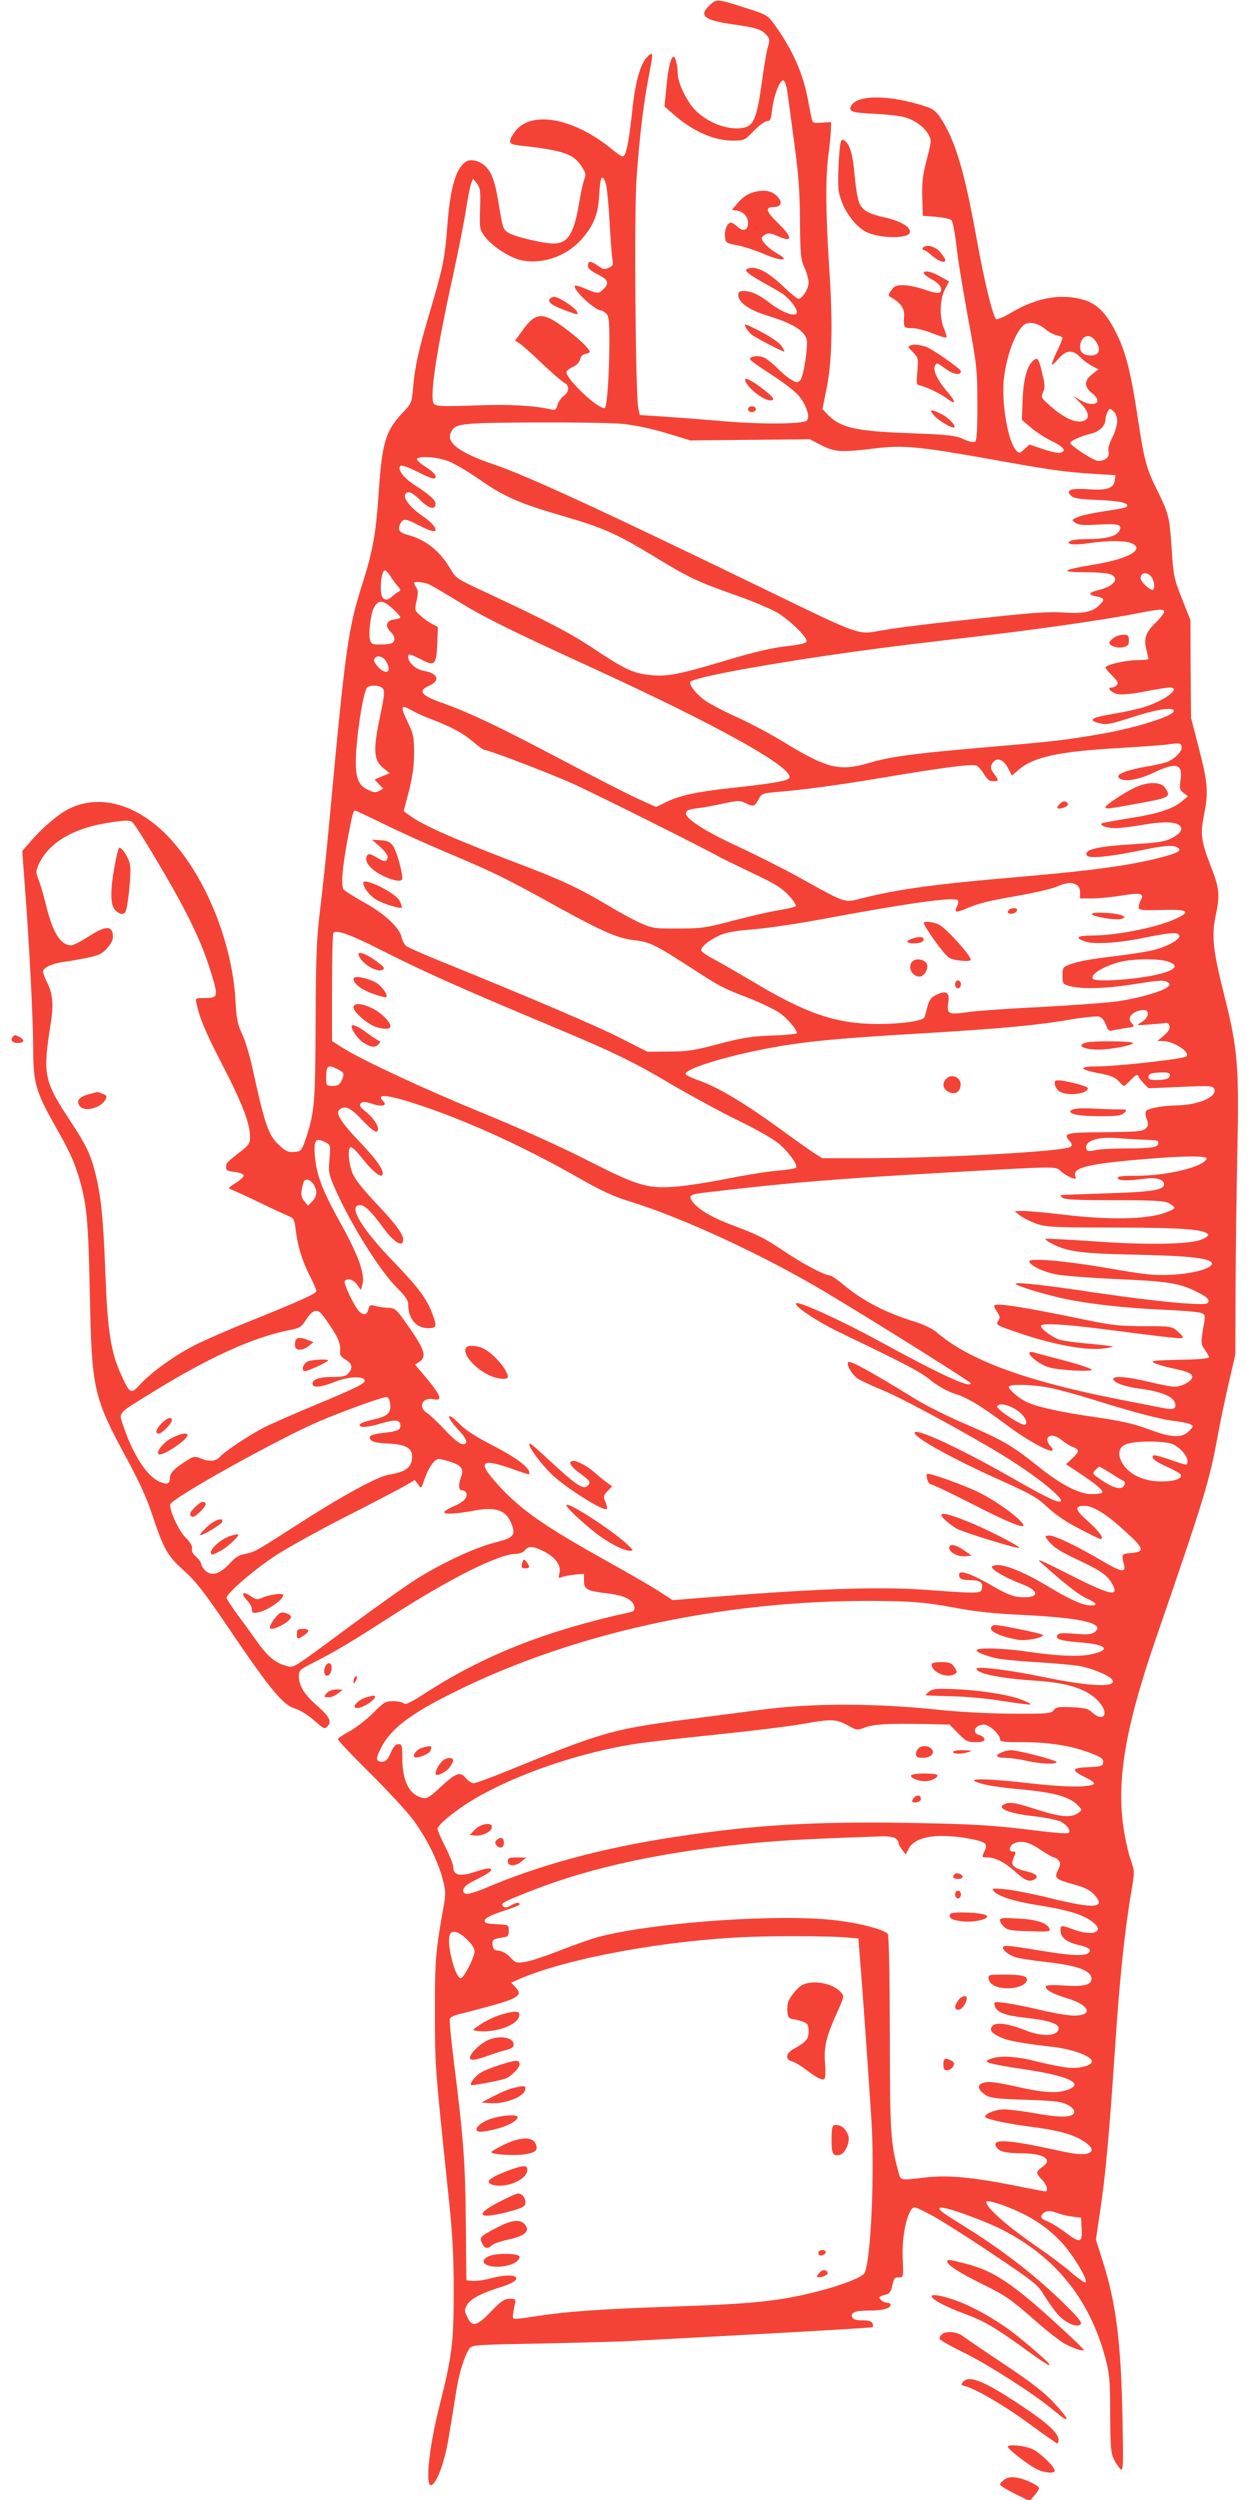 <?xml version="1.0" standalone="no"?>
<!DOCTYPE svg PUBLIC "-//W3C//DTD SVG 20010904//EN"
 "http://www.w3.org/TR/2001/REC-SVG-20010904/DTD/svg10.dtd">
<svg version="1.0" xmlns="http://www.w3.org/2000/svg"
 width="640pt" height="1280pt" viewBox="0 0 640 1280"
 preserveAspectRatio="xMidYMid meet">
<g transform="translate(0,1280) scale(0.1,-0.1)"
fill="#f44336" stroke="none">
<path d="M3632 12772 c-56 -53 -26 -76 122 -97 119 -17 144 -25 170 -54 17
-18 18 -26 8 -60 -7 -21 -21 -105 -32 -187 -23 -167 -40 -214 -85 -226 -75
-21 -191 20 -258 91 -44 47 -87 139 -87 185 0 36 -12 86 -20 86 -15 0 -29 -57
-38 -155 l-10 -100 32 -28 c104 -95 217 -147 317 -147 60 0 61 1 109 50 27 28
57 50 68 50 16 0 20 9 26 63 9 72 40 151 58 145 7 -3 16 -31 20 -64 5 -32 20
-149 35 -259 21 -153 28 -246 29 -395 1 -175 4 -200 23 -240 11 -25 21 -59 21
-76 0 -32 -32 -84 -52 -84 -6 0 -41 28 -77 63 -73 69 -128 100 -167 95 -42 -5
-30 -21 47 -65 41 -23 90 -51 109 -63 36 -21 80 -76 80 -98 0 -30 -72 -5 -140
48 -51 40 -95 60 -130 60 -24 0 -30 -4 -30 -21 0 -37 56 -77 149 -105 144 -44
205 -86 203 -141 -3 -77 -21 -176 -35 -190 -14 -14 -19 -14 -49 5 -18 11 -49
37 -68 57 -19 20 -48 43 -64 52 -28 15 -76 11 -76 -6 0 -5 47 -39 105 -76 57
-37 120 -84 139 -105 42 -46 66 -114 47 -133 -19 -19 -236 -21 -446 -2 -104 9
-239 19 -300 23 l-109 7 -8 35 c-14 67 -22 994 -9 1175 14 201 35 382 62 520
25 131 25 134 -6 105 -34 -32 -61 -125 -75 -252 -15 -143 -29 -228 -41 -249
-9 -17 -15 -14 -71 31 -199 161 -418 196 -495 81 -33 -48 -29 -59 20 -65 231
-26 281 -42 324 -107 22 -33 24 -43 15 -66 -6 -16 -19 -71 -27 -123 -29 -173
-64 -217 -157 -205 -70 9 -166 33 -199 50 -33 18 -35 23 -55 148 -20 123 -37
169 -76 202 -29 24 -72 32 -93 17 -52 -35 -80 -134 -95 -332 -13 -168 -22
-209 -89 -437 -58 -194 -76 -276 -86 -388 -7 -79 -8 -81 -57 -132 -84 -90
-102 -151 -119 -403 -13 -205 -30 -301 -83 -468 -74 -229 -88 -331 -171 -1232
-14 -151 -35 -351 -47 -445 -17 -144 -21 -231 -22 -570 -2 -422 -5 -460 -54
-606 -18 -51 -21 -54 -55 -57 -29 -3 -43 3 -76 33 -56 51 -74 102 -137 390
-14 66 -38 147 -54 180 -24 50 -29 78 -34 167 -15 287 -141 611 -316 813 -164
190 -368 256 -535 175 -53 -26 -132 -92 -192 -161 l-49 -56 12 -164 c24 -309
44 -704 44 -849 0 -171 14 -219 103 -378 80 -141 102 -189 126 -264 46 -150
53 -226 61 -618 10 -487 18 -522 190 -840 62 -114 103 -204 131 -290 58 -174
76 -205 161 -282 61 -54 105 -111 236 -305 203 -300 272 -383 330 -400 23 -6
66 -32 95 -57 58 -51 60 -52 77 -31 19 23 3 50 -59 104 -63 55 -91 101 -91
150 0 28 6 34 78 70 102 51 195 107 386 230 302 195 557 324 646 325 21 1 40
8 48 19 18 24 46 21 104 -10 56 -31 82 -70 72 -110 -6 -23 -5 -25 12 -18 10 5
40 10 67 13 l47 4 0 -36 c0 -44 13 -51 124 -65 85 -10 129 -33 134 -69 2 -15
-3 -23 -20 -26 -436 -96 -751 -221 -1054 -417 -71 -46 -98 -59 -107 -50 -6 6
-30 11 -54 11 -39 0 -48 -5 -105 -63 -35 -34 -89 -76 -120 -92 -32 -17 -58
-35 -58 -40 0 -6 72 -82 160 -169 88 -87 188 -195 222 -239 69 -92 130 -213
155 -310 15 -58 16 -74 4 -139 -41 -232 -45 -274 -44 -543 0 -278 0 -271 69
-935 21 -197 27 -308 27 -490 0 -265 -8 -331 -73 -589 -58 -228 -76 -435 -36
-402 31 26 67 133 86 257 12 71 28 171 36 222 15 94 43 183 68 218 14 18 33
19 353 25 186 4 397 9 468 13 718 38 1240 67 1243 71 3 2 2 11 -1 20 -5 10
-20 15 -52 15 -33 0 -47 5 -52 16 -9 24 15 34 90 34 67 0 107 11 107 30 0 6
-8 10 -19 10 -10 0 -24 7 -31 15 -13 15 -14 15 35 30 8 2 17 17 21 32 10 49
13 53 37 53 23 0 23 1 19 95 -5 99 16 215 44 252 13 17 18 16 96 -25 45 -23
187 -113 315 -199 221 -148 236 -160 270 -217 21 -33 52 -77 71 -98 39 -43 97
-67 115 -48 9 9 -15 38 -105 125 -134 129 -294 253 -476 367 -138 86 -149 94
-139 104 11 12 206 -57 310 -108 277 -139 453 -355 535 -656 23 -88 26 -114
26 -292 1 -168 4 -200 19 -232 11 -20 26 -43 34 -50 14 -12 15 15 10 272 -8
382 -33 580 -102 796 l-34 108 19 126 c30 197 49 404 80 870 23 341 47 571 80
771 20 116 20 116 0 175 -12 32 -27 100 -35 149 -41 250 4 522 161 979 252
731 278 818 320 1051 9 50 32 162 52 250 l37 160 1 340 c1 187 5 498 9 691 10
441 2 535 -65 801 -59 233 -68 310 -46 413 23 109 20 140 -24 253 -50 130 -55
164 -36 262 24 119 20 167 -25 341 l-41 159 -2 250 -1 250 -43 109 c-41 103
-44 118 -53 255 -11 165 -15 182 -76 304 -53 107 -65 151 -98 370 -35 229 -59
326 -105 422 -51 107 -100 158 -169 179 -117 35 -242 13 -372 -64 -39 -23 -75
-38 -79 -34 -18 18 -61 197 -100 414 -62 343 -108 497 -181 611 -24 38 -40 51
-77 63 -190 63 -362 62 -386 0 -10 -26 6 -31 127 -37 62 -3 128 -11 148 -17
51 -14 100 -49 121 -86 18 -31 18 -33 -7 -131 -21 -79 -25 -118 -23 -194 l3
-94 67 -5 c37 -3 73 -11 79 -17 7 -7 18 -63 25 -125 6 -62 34 -230 60 -373 46
-248 48 -269 48 -442 1 -117 -3 -186 -10 -193 -7 -7 -25 -4 -60 11 -43 20 -75
23 -273 31 -284 10 -360 28 -428 100 l-22 24 19 94 c30 141 35 336 16 622 -19
293 -20 473 -4 588 6 47 12 103 12 125 l1 40 -47 -3 c-43 -3 -48 -1 -52 20 -3
13 -12 60 -21 106 -25 129 -78 248 -166 371 -39 54 -41 55 -147 89 -151 49
-153 49 -190 14z m-531 -909 c6 -16 15 -104 20 -198 5 -93 12 -182 15 -197 5
-23 2 -29 -19 -39 -21 -10 -30 -8 -55 10 -37 26 -52 27 -52 1 0 -14 15 -27 50
-45 54 -27 61 -44 30 -75 -25 -25 -30 -25 -91 1 -27 12 -52 19 -55 16 -16 -16
101 -127 135 -127 5 0 17 -7 25 -16 13 -12 16 -39 16 -128 0 -187 -12 -356
-25 -356 -39 0 -195 148 -195 185 0 6 15 18 32 26 20 9 35 23 38 39 4 16 14
26 28 28 12 2 22 7 22 10 0 15 -58 70 -132 125 -110 81 -146 79 -213 -15 l-38
-52 24 -15 c13 -9 65 -54 114 -102 50 -47 100 -91 113 -98 29 -15 28 -45 -2
-69 -14 -10 -28 -31 -32 -46 -6 -24 -10 -27 -33 -22 -90 20 -214 27 -391 20
-167 -6 -197 -4 -208 8 -24 29 10 259 97 655 28 128 58 281 67 340 9 59 21
119 26 133 l10 25 19 -24 c18 -22 20 -37 17 -130 -3 -103 -2 -107 25 -143 38
-49 121 -104 180 -119 106 -26 234 16 312 103 62 69 87 129 92 218 6 107 14
124 34 73z m2251 -748 c17 -15 44 -29 59 -32 16 -3 29 -9 29 -14 0 -5 -13 -37
-30 -71 -16 -34 -27 -64 -25 -66 2 -2 18 12 35 32 39 44 72 47 109 9 15 -16
42 -36 61 -46 l34 -18 -32 -25 c-42 -33 -42 -65 -1 -97 61 -48 11 -77 -60 -36
l-36 22 38 -38 c49 -49 49 -88 0 -93 -39 -4 -93 24 -156 80 -47 41 -48 44 -36
71 10 23 9 39 -6 101 -16 65 -21 74 -36 66 -36 -20 -58 -90 -63 -202 l-4 -108
46 -39 c25 -22 75 -54 110 -71 62 -30 75 -51 37 -59 -10 -1 -49 7 -86 20 l-68
23 -26 -24 c-22 -21 -27 -22 -40 -9 -45 45 -80 253 -64 378 15 122 64 245 107
271 25 15 69 4 104 -25z m250 -52 c38 -45 31 -83 -16 -83 -36 0 -56 15 -56 43
0 51 42 74 72 40z m118 -420 c0 -18 -11 -56 -25 -83 -17 -33 -23 -58 -19 -74
6 -26 -17 -46 -54 -46 -21 0 -142 78 -142 92 0 11 52 34 107 48 43 11 73 40
73 73 0 10 5 27 11 38 10 20 11 20 30 3 12 -10 19 -30 19 -51z m-2535 -13 c62
-6 147 -24 225 -47 l125 -38 306 3 305 3 60 -31 c69 -35 103 -37 272 -16 144
18 228 10 587 -54 321 -58 388 -67 535 -76 l111 -7 -3 -26 c-5 -40 -40 -53
-133 -46 -92 6 -121 -3 -92 -32 14 -15 41 -19 142 -23 116 -5 162 -17 142 -36
-4 -4 -53 -13 -109 -21 -55 -8 -117 -21 -137 -29 -35 -15 -35 -16 -16 -30 16
-13 39 -14 115 -10 106 7 128 0 111 -32 -15 -28 -69 -42 -161 -42 -41 0 -82
-4 -90 -10 -28 -17 17 -23 96 -11 97 14 186 14 219 -1 69 -31 -20 -81 -197
-109 -67 -11 -127 -24 -132 -29 -7 -7 27 -10 91 -10 56 0 113 -4 127 -10 51
-19 22 -61 -56 -80 -57 -15 -61 -25 -13 -34 41 -8 43 -17 13 -45 -36 -35 -84
-44 -183 -37 -68 5 -161 -1 -371 -24 -299 -31 -486 -54 -573 -70 -108 -20
-100 -23 -571 206 -830 403 -1237 591 -1399 645 -176 60 -247 111 -223 164 22
47 45 50 423 52 195 1 399 -2 454 -7z m-885 -193 c31 -13 99 -53 152 -90 128
-90 207 -124 423 -187 214 -62 281 -92 477 -211 174 -106 216 -126 410 -195
81 -28 176 -68 211 -87 64 -36 157 -125 157 -150 0 -10 -29 -17 -106 -26 -72
-8 -169 -31 -302 -71 -240 -72 -305 -85 -386 -77 -90 8 -134 28 -286 129 -131
88 -242 145 -560 294 -149 69 -156 73 -183 120 -54 92 -126 150 -215 174 -48
12 -59 28 -42 59 14 28 27 27 95 -9 54 -28 85 -37 85 -24 0 18 -25 44 -75 78
-55 38 -92 87 -80 106 12 19 37 9 76 -30 43 -44 79 -53 79 -20 0 20 -29 46
-115 102 -52 35 -81 76 -65 92 6 6 36 -4 82 -27 40 -21 79 -37 86 -37 28 0 9
30 -38 59 -28 17 -48 36 -45 41 11 18 108 10 165 -13z m-303 -584 c9 -16 26
-38 37 -51 19 -22 20 -24 4 -33 -9 -5 -24 -16 -32 -24 -19 -20 -42 -19 -50 1
-14 36 -3 134 15 134 5 0 16 -12 26 -27z m3903 -14 c12 -22 13 -59 1 -59 -18
0 -61 42 -61 60 0 34 42 33 60 -1z m-3703 -31 c15 -7 82 -46 148 -87 125 -77
271 -150 660 -328 685 -313 1085 -538 1033 -580 -16 -13 -109 -28 -298 -48
-173 -19 -257 -37 -328 -71 l-53 -26 -92 42 c-51 23 -227 113 -393 201 -314
166 -466 239 -618 293 -102 37 -117 59 -59 85 60 26 46 64 -27 76 -40 7 -80
42 -80 71 0 19 7 18 67 -13 69 -36 77 -28 82 82 l3 85 -33 17 c-18 10 -45 30
-60 44 -26 24 -27 28 -16 73 8 36 8 52 -1 67 -7 10 -12 21 -12 24 0 10 49 5
77 -7z m-187 -124 c22 -20 40 -40 40 -45 0 -4 -15 -9 -32 -11 -40 -4 -49 -35
-18 -63 24 -22 26 -50 4 -59 -9 -3 -35 -6 -60 -6 -38 0 -44 3 -50 25 -8 31 4
132 19 160 23 46 46 45 97 -1z m3950 -17 c0 -7 -18 -30 -39 -51 -55 -53 -66
-85 -52 -140 6 -25 11 -47 11 -50 0 -3 -26 -6 -58 -6 -59 0 -162 -24 -162 -38
0 -5 16 -23 35 -42 26 -26 32 -37 24 -47 -6 -7 -18 -13 -26 -13 -27 0 -7 -24
26 -33 23 -5 66 -2 140 12 60 12 118 21 129 21 63 0 -19 -64 -126 -99 -35 -11
-110 -28 -168 -37 -109 -18 -127 -32 -61 -48 31 -8 56 -3 164 32 123 40 213
54 213 32 0 -26 -198 -88 -380 -119 -167 -29 -241 -38 -570 -66 -383 -33 -497
-48 -606 -80 -155 -46 -217 -31 -437 103 -63 39 -170 96 -237 127 -67 30 -142
69 -165 85 -50 34 -92 88 -79 100 33 30 613 129 1119 190 94 11 283 34 420 50
284 34 605 81 745 109 117 23 140 25 140 8z m-3986 -249 c20 -28 21 -58 2 -58
-22 0 -66 47 -60 64 9 23 40 19 58 -6z m-14 -143 c11 -13 8 -39 -15 -147 -35
-168 -32 -220 16 -259 l34 -28 -39 -16 -38 -16 22 -24 22 -23 -22 -12 c-17 -9
-28 -8 -58 7 -53 26 -66 70 -58 198 9 136 40 315 57 326 22 14 65 10 79 -6z
m152 -114 c18 -11 62 -31 98 -44 98 -37 163 -72 215 -117 25 -22 51 -40 56
-40 21 0 312 -111 444 -169 108 -48 667 -327 763 -381 9 -5 82 -41 162 -79
117 -55 154 -78 189 -116 24 -26 39 -51 35 -55 -5 -4 -43 -13 -84 -20 -41 -6
-145 -30 -230 -52 -143 -38 -165 -42 -285 -42 -122 -1 -134 1 -194 27 -36 16
-109 56 -164 89 -139 83 -228 126 -402 193 -387 147 -551 219 -624 274 l-24
18 27 104 c19 75 26 129 26 194 0 83 -3 97 -35 163 -37 78 -33 87 27 53z
m3938 -190 c0 -19 -31 -51 -66 -69 -11 -6 -62 -18 -114 -27 -107 -19 -159 -40
-141 -58 23 -23 96 -11 176 26 119 57 152 47 139 -39 -6 -41 -4 -49 16 -64
l22 -17 -31 -26 c-46 -39 -127 -65 -273 -87 -73 -12 -134 -23 -137 -26 -11
-11 26 -24 69 -24 25 0 83 7 130 15 107 19 171 19 196 1 25 -19 11 -43 -40
-69 -30 -16 -71 -22 -189 -29 -188 -11 -260 -28 -242 -58 11 -17 114 -7 270
25 129 27 172 30 195 15 21 -13 5 -25 -60 -43 -156 -44 -366 -74 -755 -107
-430 -37 -615 -62 -805 -110 -89 -23 -78 -26 -317 107 -87 48 -230 120 -317
160 -169 78 -269 143 -264 171 2 12 17 19 53 23 28 3 88 14 135 24 80 17 88
18 119 2 38 -19 46 -17 66 23 14 26 20 29 92 35 138 11 313 35 528 71 332 56
476 74 495 64 10 -5 27 -25 39 -45 15 -25 27 -35 46 -35 30 0 31 3 4 39 -17
23 -19 32 -10 50 20 36 57 27 81 -20 l21 -40 34 29 c74 66 208 95 515 112 113
7 228 15 255 19 57 9 65 6 65 -18z m-4095 -385 c71 -36 222 -104 335 -152 242
-102 301 -131 562 -276 237 -130 312 -163 397 -172 77 -9 106 -23 281 -136
159 -103 164 -106 303 -160 59 -23 128 -56 154 -73 42 -28 93 -87 93 -107 0
-4 -57 -10 -127 -12 -107 -4 -152 -11 -273 -43 -124 -33 -161 -39 -255 -39
l-110 -1 -140 71 c-124 63 -452 203 -925 395 -85 34 -162 69 -171 76 -9 8 -19
27 -23 44 -9 48 -86 120 -189 177 -52 29 -100 59 -107 67 -15 18 -8 111 21
265 23 121 28 140 37 140 3 0 65 -29 137 -64z m-1279 6 c7 -4 50 -70 96 -147
185 -308 260 -460 314 -643 32 -106 30 -112 -44 -112 -41 0 -42 -1 -36 -27 17
-79 45 -145 134 -318 101 -195 140 -298 140 -365 0 -36 -5 -43 -60 -85 -33
-25 -61 -50 -61 -56 -5 -30 -1 -34 40 -39 25 -3 46 -10 48 -17 3 -7 -15 -24
-39 -39 -42 -27 -43 -27 -18 -37 14 -5 79 -35 145 -67 66 -32 132 -62 146 -68
23 -9 27 -18 33 -69 10 -83 32 -156 72 -235 19 -37 34 -72 34 -78 0 -13 -77
-48 -335 -152 -110 -44 -240 -101 -289 -126 -102 -52 -223 -139 -279 -201 -47
-51 -52 -48 -96 49 -53 115 -70 223 -81 510 -11 293 -22 401 -51 520 -25 99
-47 147 -130 272 -136 207 -141 233 -98 507 14 91 8 147 -20 201 -11 22 -21
47 -21 55 0 20 46 42 105 50 28 3 82 13 122 21 61 13 77 21 103 51 23 26 30
43 28 66 -5 49 -39 47 -123 -7 -39 -25 -79 -46 -90 -46 -55 0 -94 62 -130 208
-13 54 -31 113 -39 132 -12 30 -12 40 -1 67 47 111 168 188 345 218 90 15 121
17 136 7z m4835 -322 c12 -7 19 -21 19 -40 l0 -30 63 0 c34 0 102 7 152 15 95
16 114 11 96 -23 -6 -11 -11 -28 -11 -37 0 -15 13 -17 117 -14 129 4 152 -6
86 -39 -92 -47 -309 -92 -445 -92 -75 0 -87 -12 -31 -31 47 -15 175 -7 303 20
133 27 174 30 178 10 4 -19 -58 -54 -131 -73 -31 -8 -119 -22 -194 -31 -140
-17 -196 -27 -245 -47 -25 -9 -28 -16 -28 -54 0 -41 2 -43 38 -53 57 -16 184
-13 322 9 143 23 159 23 180 10 13 -9 12 -12 -5 -26 -29 -21 -136 -52 -240
-69 -49 -8 -225 -21 -390 -30 -165 -8 -337 -20 -382 -26 -107 -16 -116 -12
-108 46 9 54 -9 66 -60 42 -27 -13 -37 -26 -46 -59 -6 -24 -13 -48 -15 -55 -5
-20 -115 -36 -244 -36 -212 2 -361 52 -642 221 -73 43 -161 94 -195 112 -35
18 -63 38 -63 45 0 19 42 52 95 76 36 16 83 24 175 31 69 6 231 29 360 54 430
80 665 113 683 95 5 -5 4 -17 -3 -31 -17 -32 -6 -35 47 -12 66 28 111 39 272
67 77 14 161 33 188 44 55 23 77 25 104 11z m-3551 -339 c202 -102 388 -186
830 -371 363 -152 446 -192 670 -325 90 -52 235 -131 324 -174 98 -48 179 -95
208 -120 50 -45 93 -105 84 -119 -3 -5 -46 -12 -96 -16 -50 -4 -168 -23 -263
-42 -95 -19 -218 -38 -274 -41 -135 -8 -185 8 -463 150 -121 61 -349 164 -520
233 -297 122 -616 271 -712 333 l-48 31 0 273 c0 151 3 277 7 281 17 17 88 -9
253 -93z m4020 -54 c52 -18 44 -38 -22 -58 -99 -31 -349 -51 -363 -30 -13 22
53 63 137 85 65 18 200 19 248 3z m-106 -256 c10 -15 -5 -41 -33 -57 -25 -14
-22 -15 47 -9 40 3 78 6 84 8 7 1 14 -7 16 -18 3 -13 -7 -28 -29 -47 l-33 -28
27 0 c56 0 144 -58 121 -79 -13 -13 -358 -51 -456 -51 -101 0 -95 -16 14 -36
55 -11 78 -20 95 -39 12 -14 25 -25 28 -25 3 0 20 15 37 33 23 24 32 28 36 18
3 -8 16 -26 29 -39 l24 -24 165 7 c151 7 164 6 171 -11 16 -41 -84 -83 -200
-84 -62 -1 -135 -14 -148 -27 -6 -6 -5 -22 2 -42 10 -27 9 -35 -5 -49 -14 -15
-44 -17 -209 -19 -201 -1 -216 -5 -181 -44 12 -13 14 -23 7 -30 -24 -24 -651
-59 -1053 -59 l-220 0 -43 27 c-23 15 -106 74 -184 131 -176 127 -302 202
-399 238 -41 14 -74 30 -74 35 0 34 299 117 550 153 148 21 286 33 675 56 385
23 582 41 752 71 65 11 128 17 140 14 13 -3 27 -19 35 -41 11 -31 16 -35 38
-29 14 3 44 8 68 12 40 5 42 7 27 24 -13 13 -14 22 -6 37 13 25 74 41 85 23z
m-4144 -296 c33 -17 35 -23 18 -60 -9 -19 -19 -25 -45 -25 -32 0 -33 1 -33 43
0 62 9 68 60 42z m4260 -29 c0 -18 -22 -26 -71 -26 -27 0 -39 4 -39 14 0 19
15 24 68 25 30 1 42 -3 42 -13z m-3804 -167 c239 -83 517 -211 784 -364 106
-60 173 -92 250 -115 275 -84 697 -280 1015 -471 267 -160 735 -454 735 -461
0 -28 -148 40 -490 227 -179 97 -382 189 -402 183 -24 -8 100 -91 221 -150
345 -166 411 -200 466 -245 35 -28 82 -55 115 -66 73 -23 134 -59 263 -155
145 -110 295 -182 232 -112 -9 10 -15 26 -12 35 9 22 42 18 75 -10 16 -13 41
-29 56 -34 34 -13 33 -24 -5 -59 l-31 -29 59 -39 c95 -63 133 -95 127 -105 -3
-5 -27 -9 -53 -9 -66 0 -161 49 -278 144 -133 106 -175 130 -361 211 -92 39
-210 98 -262 130 -232 143 -338 201 -347 191 -12 -12 21 -67 51 -86 18 -11 79
-39 137 -63 99 -41 456 -236 623 -340 163 -102 306 -219 274 -225 -20 -4 -78
25 -269 134 -244 138 -458 238 -475 221 -19 -19 187 -134 449 -251 145 -65
177 -83 231 -134 41 -38 98 -77 164 -110 55 -29 103 -52 106 -52 22 0 -4 37
-60 88 -71 62 -76 82 -21 82 45 0 112 -42 212 -134 95 -86 98 -102 22 -108
-44 -3 -46 -7 -32 -60 11 -42 -16 -37 -115 22 -131 77 -246 132 -271 128 -22
-3 -22 -3 7 -37 19 -23 65 -52 144 -88 121 -57 152 -80 177 -127 35 -67 -19
-52 -257 70 -102 52 -136 66 -114 47 121 -109 195 -167 236 -186 53 -24 61
-37 24 -37 -41 0 -104 28 -214 94 -148 89 -256 129 -291 107 -17 -11 62 -58
152 -92 93 -35 88 -73 -8 -66 -39 2 -73 16 -149 60 -124 71 -179 85 -163 42 4
-10 20 -15 49 -15 54 0 71 -11 66 -41 -4 -29 -13 -29 -273 -10 -253 19 -566 8
-1165 -40 l-146 -12 -69 45 c-39 25 -153 91 -255 148 -318 177 -439 260 -546
372 -135 142 -124 168 46 108 98 -34 90 -32 90 -21 0 28 -64 76 -181 137 -94
48 -145 81 -180 117 -64 65 -67 35 -3 -33 28 -29 44 -55 41 -64 -10 -26 -46
-5 -110 64 -34 36 -74 75 -89 84 -50 32 -26 84 32 72 50 -10 39 18 -49 123
l-46 54 23 15 c40 26 25 67 -71 201 -49 69 -55 74 -92 75 -22 1 -52 6 -66 10
-23 7 -27 4 -33 -18 -7 -30 -26 -33 -49 -8 -26 29 -79 141 -72 152 12 19 43
10 63 -17 l20 -28 8 30 c13 52 -21 147 -110 308 -96 172 -126 252 -134 351 -6
79 5 93 51 69 30 -15 30 -15 24 -87 -6 -66 -4 -77 27 -149 78 -178 229 -421
316 -508 46 -46 60 -66 60 -89 0 -71 41 -120 100 -120 47 0 49 7 22 78 -28 74
-75 136 -199 264 -165 171 -234 288 -169 288 25 0 61 -37 124 -124 37 -51 79
-84 91 -70 21 23 -14 77 -123 192 -80 85 -119 134 -132 167 -20 53 -25 126 -8
132 6 2 32 -24 58 -57 47 -60 91 -98 102 -88 16 17 -21 74 -112 169 -103 108
-130 153 -103 170 30 19 54 7 116 -58 44 -46 67 -63 74 -56 16 16 -13 64 -58
101 -30 24 -35 33 -26 43 10 10 22 9 60 -3 49 -16 78 -9 55 14 -44 44 35 32
224 -33z m3664 -164 c83 -3 80 -3 80 -19 0 -20 -33 -26 -165 -26 -66 0 -137
-4 -158 -9 -30 -7 -40 -6 -44 5 -15 40 53 65 152 57 39 -3 99 -7 135 -8z m328
-97 c-13 -42 -201 -88 -361 -88 -75 0 -98 -3 -94 -12 4 -14 48 -15 138 -3 59
8 99 -4 99 -29 0 -29 -65 -39 -295 -46 -126 -4 -232 -8 -234 -9 -3 0 1 -7 8
-13 9 -10 76 -13 264 -13 204 0 257 -3 281 -15 16 -8 29 -19 29 -25 -1 -5 -27
-18 -59 -28 -95 -30 -276 -33 -491 -8 -101 12 -202 21 -225 21 l-43 -1 28 -23
c16 -12 54 -31 85 -42 52 -17 90 -19 407 -19 342 -1 454 -9 471 -36 3 -5 -12
-17 -33 -25 -60 -26 -290 -29 -561 -9 -129 9 -236 14 -239 12 -3 -3 13 -15 36
-26 77 -40 154 -50 431 -55 277 -6 385 -19 385 -46 0 -25 -100 -52 -210 -57
-84 -4 -134 1 -310 32 -224 39 -415 56 -415 37 0 -19 68 -53 137 -67 37 -7
178 -18 313 -24 258 -11 322 -21 409 -66 55 -27 68 -42 53 -57 -15 -15 -257 7
-562 52 -271 41 -420 57 -420 47 0 -10 152 -56 252 -77 134 -28 319 -48 510
-56 90 -4 174 -11 187 -16 20 -7 22 -13 17 -46 -19 -107 -19 -113 3 -143 11
-15 21 -33 21 -38 0 -7 -58 -12 -152 -13 -128 -3 -149 -5 -131 -15 12 -7 54
-20 93 -28 87 -18 111 -30 103 -51 -8 -20 -56 -44 -90 -44 -15 0 -74 11 -131
25 -107 26 -182 32 -182 15 0 -19 61 -41 142 -51 99 -13 163 -39 173 -69 10
-32 -4 -40 -55 -30 -25 5 -128 25 -230 45 -479 94 -772 202 -937 346 -18 15
-63 37 -100 49 -153 46 -272 107 -373 191 -32 27 -65 49 -72 49 -25 0 -137 59
-225 118 -109 74 -143 90 -268 137 -106 39 -178 81 -209 122 -23 31 -14 38 63
47 441 52 658 70 1296 106 515 29 499 29 527 3 13 -12 36 -26 51 -32 26 -10
28 -9 22 8 -13 43 65 62 350 86 209 18 328 18 323 3z m-4574 -130 c22 -31 20
-64 -6 -90 l-21 -21 -19 23 c-15 18 -18 32 -13 59 4 20 9 39 11 43 10 15 33 8
48 -14z m33 -656 c7 -4 33 -39 58 -77 41 -62 50 -89 46 -135 -1 -8 12 -23 29
-32 34 -19 38 -42 13 -70 -12 -14 -31 -18 -80 -18 -69 0 -103 -12 -103 -35 0
-23 45 -18 117 11 67 26 143 30 150 7 5 -15 -37 -37 -259 -129 -101 -42 -214
-92 -253 -111 -76 -39 -202 -122 -230 -153 -21 -23 -57 -25 -100 -6 -27 11
-34 10 -70 -13 -62 -39 -85 -63 -85 -87 0 -32 -14 -37 -52 -21 -64 27 -134
133 -184 279 -27 80 -38 65 131 170 297 185 529 291 718 328 51 10 61 16 82
50 29 45 48 57 72 42z m3741 -388 c42 -9 142 -36 222 -61 192 -61 348 -102
418 -109 31 -4 65 -11 76 -16 18 -10 17 -11 -7 -36 -37 -36 -90 -34 -208 11
-73 27 -137 42 -276 62 -181 26 -301 53 -353 80 -42 22 -91 66 -84 76 8 14
128 10 212 -7z m-3380 -86 c4 -45 -17 -62 -96 -78 -28 -7 -54 -16 -58 -21 -12
-20 29 -20 100 1 80 24 106 22 106 -9 0 -23 -14 -29 -85 -37 -67 -8 -83 -17
-66 -37 8 -10 37 -16 90 -18 87 -4 121 -23 121 -66 0 -55 -30 -79 -117 -93
-62 -10 -244 -110 -486 -266 -195 -126 -207 -132 -252 -140 -30 -5 -50 -17
-80 -50 -50 -54 -93 -66 -124 -35 -12 12 -21 27 -21 34 0 7 -12 24 -26 36 -17
15 -24 29 -21 42 3 12 -7 31 -32 56 -37 37 -85 141 -79 171 6 30 536 326 758
423 116 50 333 129 350 126 9 -1 16 -16 18 -39z m3197 -21 c42 -24 71 -65 55
-81 -12 -12 -153 81 -145 94 10 16 48 11 90 -13z m809 -181 c37 -16 76 -60 76
-87 0 -24 0 -24 -91 8 -43 15 -81 25 -84 21 -13 -13 8 -30 70 -58 34 -15 65
-33 69 -38 13 -22 -28 -37 -98 -37 -86 0 -158 32 -194 85 -34 51 -27 92 18
107 49 17 193 16 234 -1z m-3694 -92 c54 -18 66 -37 50 -78 -14 -38 -12 -66 4
-66 8 0 18 -5 21 -10 14 -22 -8 -49 -55 -69 -27 -12 -52 -26 -55 -31 -9 -15
58 -12 149 5 116 22 168 4 196 -70 21 -56 9 -69 -86 -93 -101 -25 -270 -104
-404 -188 -52 -33 -201 -139 -330 -234 -322 -238 -293 -220 -338 -208 -54 15
-95 50 -148 126 -26 37 -71 99 -101 139 -29 40 -53 77 -53 82 0 22 134 138
241 210 64 43 231 135 370 206 140 71 276 142 303 158 l50 29 17 -23 c16 -22
16 -22 33 29 20 58 51 102 72 102 9 0 37 -7 64 -16z m3380 -59 c29 -19 58 -36
64 -38 5 -2 7 -11 3 -20 -10 -27 -50 -20 -110 20 -53 35 -56 38 -40 55 9 10
19 18 22 18 4 0 31 -16 61 -35z m-810 -685 c114 -22 210 -32 366 -39 297 -15
417 -44 358 -88 -15 -11 -38 -13 -100 -8 -59 5 -84 4 -89 -5 -14 -22 12 -31
114 -39 140 -11 164 -39 53 -62 -63 -13 -180 -7 -332 16 -105 16 -250 20 -250
6 0 -10 35 -25 95 -40 22 -6 117 -16 210 -21 94 -6 194 -15 222 -20 61 -11
147 -46 165 -67 37 -45 -107 -40 -357 12 -161 34 -335 55 -335 42 0 -26 119
-50 300 -62 178 -11 281 -48 336 -120 43 -57 8 -91 -44 -43 -19 19 -37 24
-103 27 -69 3 -82 1 -94 -15 -12 -17 -29 -19 -207 -18 -109 0 -267 8 -363 18
-348 37 -668 37 -936 1 -63 -8 -235 -31 -384 -50 -361 -47 -426 -65 -875 -249
-102 -42 -194 -76 -205 -76 -10 0 -29 12 -40 26 -28 36 -51 27 -132 -48 -55
-51 -68 -59 -91 -53 -66 16 -101 85 -102 198 0 71 -2 77 -20 77 -15 0 -26 -13
-40 -45 -16 -36 -24 -45 -45 -45 -31 0 -32 17 -5 69 50 99 149 175 373 286
638 318 1440 485 2237 467 128 -2 200 -10 320 -32z m-536 -606 c42 -23 45 -24
87 -8 48 17 116 20 307 17 l124 -3 44 -45 c39 -40 48 -45 89 -45 33 0 45 4 45
15 0 8 -11 17 -25 21 -42 11 -24 54 23 54 27 0 82 -50 82 -74 0 -14 17 -16
119 -16 135 0 255 -20 348 -57 53 -21 64 -29 61 -47 -3 -19 -10 -21 -76 -24
-87 -3 -90 -15 -13 -53 34 -17 49 -29 41 -34 -28 -17 -146 -16 -322 4 -202 23
-314 27 -287 11 27 -15 100 -29 220 -40 189 -17 268 -39 312 -88 18 -19 18
-20 -5 -36 -35 -24 -91 -19 -209 19 -110 35 -135 40 -163 29 -51 -20 17 -49
147 -63 54 -6 113 -18 132 -25 36 -16 62 -50 45 -61 -6 -4 -68 1 -138 9 -252
32 -343 37 -697 43 -477 7 -781 -11 -1185 -73 -368 -56 -692 -144 -967 -262
-46 -19 -89 -32 -98 -28 -28 10 -12 40 35 63 81 40 102 55 93 64 -6 6 -33 1
-68 -11 -89 -31 -125 -24 -125 25 0 11 -18 56 -40 99 -22 43 -40 85 -40 92 0
20 93 96 183 150 222 132 556 245 847 288 58 8 241 29 408 46 166 17 362 41
435 54 147 26 168 25 231 -10z m237 -574 c10 -6 19 -17 19 -24 0 -8 9 -24 19
-37 l19 -24 13 27 c20 44 82 68 175 68 84 -1 199 -21 217 -39 7 -7 7 -18 -1
-36 -16 -35 -16 -35 13 -35 41 0 88 -24 144 -74 51 -46 73 -54 100 -37 22 14
5 28 -48 41 -63 15 -78 31 -62 66 14 32 14 34 -4 34 -22 0 -19 27 4 40 37 19
77 11 137 -30 33 -22 64 -40 70 -40 6 0 17 -7 24 -15 11 -13 10 -22 -3 -50
-20 -42 -15 -46 83 -74 56 -15 82 -29 103 -52 62 -68 4 -74 -220 -19 -92 23
-199 44 -238 47 -64 6 -69 5 -57 -10 22 -26 108 -53 222 -71 170 -27 244 -51
293 -94 50 -44 -10 -65 -98 -34 -75 27 -75 27 -75 -3 0 -35 32 -60 95 -74 33
-7 55 -18 55 -26 0 -31 -66 -33 -229 -6 -177 29 -209 33 -215 23 -7 -12 22
-38 59 -52 17 -6 91 -18 165 -26 152 -17 223 -42 228 -81 5 -35 -36 -46 -140
-39 -52 4 -89 3 -92 -3 -10 -15 33 -40 104 -61 119 -35 142 -90 38 -90 -27 0
-104 13 -171 29 -67 16 -148 32 -180 36 -53 7 -59 6 -55 -10 7 -37 49 -54 158
-66 114 -12 170 -30 170 -53 0 -42 -84 -47 -173 -10 -82 33 -148 42 -166 21
-16 -21 -8 -33 37 -56 38 -19 111 -33 272 -51 102 -12 200 -48 200 -74 0 -23
-65 -39 -128 -32 -31 4 -100 18 -153 31 -104 27 -190 32 -236 14 -25 -9 -26
-12 -11 -20 10 -5 92 -21 183 -34 229 -34 312 -74 218 -106 -54 -18 -126 -13
-252 16 -60 14 -125 25 -143 25 -65 0 -75 -32 -21 -67 22 -15 57 -19 203 -24
143 -4 182 -9 213 -24 22 -11 37 -26 37 -36 0 -31 -62 -34 -195 -10 -66 12
-139 21 -163 21 -46 0 -106 -25 -97 -40 7 -11 125 -36 240 -50 127 -16 208
-38 260 -71 46 -29 57 -52 29 -63 -26 -10 -65 -7 -159 14 -252 55 -337 61
-315 20 14 -26 43 -34 135 -35 112 -1 158 -33 100 -71 -14 -9 -25 -22 -25 -28
0 -7 11 -23 25 -36 23 -22 34 -60 18 -60 -5 0 -75 13 -158 30 -220 43 -344 55
-459 41 -130 -15 -124 -17 -137 32 -39 145 -43 202 -43 709 -1 326 -5 501 -11
507 -22 22 -134 52 -250 67 -282 38 -931 -6 -1227 -82 -32 -8 -120 -39 -195
-68 -76 -30 -159 -58 -185 -61 -44 -7 -49 -5 -75 23 -16 18 -40 32 -58 34 -24
2 -31 8 -33 30 -3 28 2 31 63 40 15 2 20 11 20 33 0 30 0 30 -63 33 -53 3 -63
6 -60 20 2 11 28 25 78 42 103 35 106 36 97 46 -4 4 -21 0 -38 -10 -23 -14
-34 -15 -42 -7 -16 16 -8 20 143 80 309 122 688 203 1155 246 143 13 285 21
643 33 24 1 52 -3 63 -8z m-2192 -518 c26 -25 41 -47 41 -63 0 -28 -52 -131
-69 -137 -28 -9 -76 175 -58 222 10 27 43 18 86 -22z m1936 9 l70 -6 7 -90
c12 -140 48 -651 60 -845 17 -279 -4 -727 -37 -780 -13 -20 -109 -58 -227 -89
-200 -52 -334 -67 -763 -81 -347 -12 -522 -24 -670 -46 -145 -22 -140 -22
-139 1 1 11 5 35 9 53 7 31 7 32 -26 32 -27 0 -43 -11 -95 -65 -73 -76 -96
-82 -121 -29 -16 32 -16 38 -2 62 17 32 75 62 179 94 128 40 77 79 -56 43 -34
-9 -76 -15 -93 -13 l-33 3 -3 300 c-3 307 -12 427 -61 818 -14 114 -24 214
-21 221 3 8 27 19 54 25 26 6 101 26 167 44 133 38 152 53 115 93 l-22 23 46
20 c247 106 752 198 1172 214 137 6 421 4 490 -2z m861 -1392 c101 -42 180
-96 251 -172 58 -63 134 -189 121 -203 -4 -3 -35 18 -70 48 -35 31 -108 86
-163 124 -164 112 -275 209 -275 240 0 11 57 -4 136 -37z m231 -21 c15 -6 48
-14 73 -17 l45 -6 3 -57 c4 -72 -9 -75 -83 -18 -28 21 -68 46 -88 55 -40 16
-44 24 -25 43 15 15 39 15 75 0z"/>
<path d="M2814 11269 c-10 -16 14 -34 79 -58 69 -25 68 -25 61 -6 -8 19 -93
75 -115 75 -10 0 -21 -5 -25 -11z"/>
<path d="M5702 9534 c-12 -8 -22 -19 -22 -24 0 -17 38 -30 69 -24 26 6 31 11
31 35 0 25 -4 29 -28 29 -15 0 -38 -7 -50 -16z"/>
<path d="M5807 8766 c-58 -29 -147 -88 -147 -98 0 -12 11 -10 172 19 158 29
166 33 132 81 -21 31 -92 30 -157 -2z"/>
<path d="M5426 8684 c-9 -9 -15 -19 -12 -21 10 -10 57 8 54 19 -7 19 -25 20
-42 2z"/>
<path d="M1948 8462 c29 -27 40 -44 36 -56 -8 -21 -16 -20 -59 6 -29 17 -39
18 -45 8 -19 -30 17 -74 85 -106 55 -26 95 -31 95 -11 -1 40 -31 144 -48 166
-14 20 -29 27 -63 29 l-44 3 43 -39z"/>
<path d="M1860 8280 c0 -25 35 -69 69 -88 39 -22 120 -46 128 -39 2 3 -3 19
-11 35 -21 41 -186 122 -186 92z"/>
<path d="M587 8367 c-24 -130 -22 -202 3 -227 24 -24 46 -26 54 -4 13 35 29
201 22 235 -6 36 -40 89 -55 89 -4 0 -15 -42 -24 -93z"/>
<path d="M450 7196 c-47 -13 -62 -35 -40 -61 25 -30 107 -7 130 35 9 17 7 22
-15 30 -15 6 -27 10 -28 9 -1 -1 -22 -6 -47 -13z"/>
<path d="M5167 8143 c-14 -13 -6 -24 15 -21 27 4 36 28 11 28 -11 0 -23 -3
-26 -7z"/>
<path d="M5592 8122 c-17 -12 119 -36 149 -27 19 6 20 9 6 17 -24 13 -140 21
-155 10z"/>
<path d="M4730 8075 c0 -19 108 -169 131 -180 27 -14 109 -21 109 -9 0 23
-123 159 -162 180 -25 13 -78 20 -78 9z"/>
<path d="M4683 7998 c-48 -13 -50 -28 -4 -28 39 0 61 14 45 29 -5 5 -23 4 -41
-1z"/>
<path d="M4672 7878 c-27 -27 -4 -78 36 -78 26 0 50 46 36 68 -14 21 -55 27
-72 10z"/>
<path d="M4890 7760 c0 -11 7 -20 15 -20 8 0 15 9 15 20 0 11 -7 20 -15 20 -8
0 -15 -9 -15 -20z"/>
<path d="M1840 7901 c22 -43 95 -82 121 -66 8 6 5 14 -12 27 -71 57 -131 78
-109 39z"/>
<path d="M1810 7788 c0 -25 43 -57 105 -78 32 -11 60 -18 63 -16 11 12 -27 63
-58 78 -53 25 -110 34 -110 16z"/>
<path d="M1810 7643 c0 -26 76 -91 121 -103 77 -21 90 3 31 59 -54 51 -152 80
-152 44z"/>
<path d="M1800 7545 c0 -20 36 -69 63 -85 38 -24 60 -25 77 -5 7 8 8 15 3 15
-4 0 -32 18 -62 40 -47 36 -81 50 -81 35z"/>
<path d="M5565 7463 c-58 -14 -21 -37 60 -37 66 0 189 25 174 35 -14 9 -198
10 -234 2z"/>
<path d="M4843 7275 c-21 -23 -15 -51 13 -65 31 -17 57 -4 62 29 7 44 -46 69
-75 36z"/>
<path d="M5400 7253 c0 -11 9 -28 19 -37 33 -30 151 -20 151 13 0 8 -79 30
-132 38 -33 4 -38 2 -38 -14z"/>
<path d="M5508 7123 c-16 -2 -28 -8 -28 -13 0 -17 53 -25 157 -25 84 0 105 3
120 18 16 16 15 17 -37 17 -30 0 -84 2 -120 4 -36 2 -77 2 -92 -1z"/>
<path d="M2384 5896 c-14 -36 55 -110 131 -142 40 -16 85 -19 85 -4 0 38 -83
131 -133 149 -39 15 -77 14 -83 -3z"/>
<path d="M2710 5403 c0 -18 67 -106 114 -151 76 -72 268 -193 283 -178 3 3 0
19 -7 36 -12 28 -11 33 11 56 l23 24 -25 18 c-13 9 -40 31 -59 48 -39 35 -91
64 -115 64 -30 0 -14 -29 35 -64 54 -39 58 -47 35 -66 -21 -17 -62 12 -188
129 -97 89 -107 98 -107 84z"/>
<path d="M4747 5254 c-9 -10 6 -54 19 -54 8 0 97 -42 197 -93 176 -91 277
-134 277 -118 0 24 -125 118 -226 169 -67 34 -259 103 -267 96z"/>
<path d="M2900 5093 c0 -12 71 -79 145 -138 63 -51 147 -95 180 -95 18 0 18 2
-5 25 -74 73 -320 233 -320 208z"/>
<path d="M4820 5043 c0 -11 34 -42 75 -68 28 -18 316 -107 323 -100 7 6 -133
79 -233 122 -109 46 -165 62 -165 46z"/>
<path d="M4860 4875 c0 -23 45 -47 82 -43 l33 3 -40 28 c-44 30 -75 35 -75 12z"/>
<path d="M5090 6114 c0 -5 7 -20 17 -33 12 -19 14 -28 5 -42 -15 -23 -15 -23
111 -66 175 -59 339 -89 430 -77 26 4 46 8 44 10 -2 2 -55 8 -118 14 -63 5
-131 14 -151 20 -38 11 -98 54 -98 71 0 16 113 10 317 -16 357 -46 404 -51
409 -44 2 4 -10 19 -27 33 -30 25 -34 26 -172 26 -119 0 -165 5 -287 30 -341
71 -480 92 -480 74z"/>
<path d="M5270 5872 c0 -17 59 -61 98 -72 51 -16 222 -25 222 -13 0 5 -62 26
-137 46 -76 20 -148 39 -160 43 -13 4 -23 2 -23 -4z"/>
<path d="M1517 5943 c-4 -3 -7 -17 -7 -30 0 -29 37 -32 71 -4 l24 19 -28 11
c-32 13 -51 14 -60 4z"/>
<path d="M1580 5831 c-27 -7 -42 -51 -18 -51 16 0 118 47 118 55 0 7 -69 5
-100 -4z"/>
<path d="M827 5512 c-29 -30 -35 -52 -14 -52 16 0 67 52 67 68 0 21 -25 13
-53 -16z"/>
<path d="M880 5438 c-42 -22 -82 -70 -68 -83 15 -15 148 72 148 97 0 15 -35 8
-80 -14z"/>
<path d="M995 5080 c-22 -23 -26 -33 -17 -42 9 -9 20 -4 47 22 33 32 37 50 11
50 -7 0 -25 -14 -41 -30z"/>
<path d="M1057 4980 c-23 -22 -37 -40 -32 -40 18 0 108 55 113 68 8 27 -41 10
-81 -28z"/>
<path d="M1176 4935 c-42 -15 -96 -61 -96 -82 0 -17 4 -17 48 6 37 19 99 77
91 85 -2 2 -21 -2 -43 -9z"/>
<path d="M1246 4641 c-4 -5 5 -21 19 -35 14 -14 25 -35 25 -46 0 -19 4 -21 33
-15 48 10 127 64 127 88 0 12 -66 4 -106 -13 -28 -12 -34 -11 -62 9 -17 12
-33 17 -36 12z"/>
<path d="M1438 4543 c-19 -5 -64 -70 -55 -80 15 -14 107 36 107 58 0 13 -33
26 -52 22z"/>
<path d="M1520 4435 c0 -29 3 -30 35 -9 33 22 31 34 -5 34 -25 0 -30 -4 -30
-25z"/>
<path d="M5075 4469 c-14 -21 50 -50 140 -65 41 -6 125 10 125 25 0 6 -215 51
-247 51 -6 0 -15 -5 -18 -11z"/>
<path d="M4770 4278 c1 -41 80 -73 119 -49 12 8 12 13 -3 35 -14 22 -24 26
-66 26 -33 0 -50 -4 -50 -12z"/>
<path d="M4756 4138 c-11 -9 -19 -18 -16 -18 3 -1 64 -3 135 -5 72 -1 190 -13
263 -25 74 -12 136 -19 139 -17 2 3 -21 15 -53 27 -69 25 -213 47 -348 52 -83
3 -102 1 -120 -14z"/>
<path d="M2161 3851 c-26 -7 -50 -36 -39 -47 11 -10 76 15 82 32 10 27 5 29
-43 15z"/>
<path d="M2269 3787 c-18 -14 -39 -50 -39 -67 0 -18 42 -1 68 26 12 14 22 32
22 40 0 17 -29 18 -51 1z"/>
<path d="M4702 3848 c-7 -7 -12 -20 -12 -30 0 -14 8 -18 34 -18 41 0 65 23 46
45 -15 18 -51 20 -68 3z"/>
<path d="M4880 3830 c0 -12 44 -12 80 0 20 6 14 8 -27 9 -29 1 -53 -3 -53 -9z"/>
<path d="M5134 3830 c-43 -17 -37 -30 13 -30 26 -1 75 -7 108 -15 66 -16 155
-20 155 -7 0 10 -203 62 -235 61 -11 0 -30 -4 -41 -9z"/>
<path d="M4665 3710 c-7 -12 36 -30 71 -30 29 0 64 16 64 30 0 13 -127 13
-135 0z"/>
<path d="M4682 3598 c-19 -19 -14 -30 11 -26 12 2 22 9 22 17 0 19 -18 24 -33
9z"/>
<path d="M2432 3433 l-27 -28 27 -3 c35 -4 82 18 86 41 6 29 -54 22 -86 -10z"/>
<path d="M2542 3378 c-8 -8 -9 -15 -1 -25 18 -21 39 -15 39 12 0 27 -18 33
-38 13z"/>
<path d="M2600 3270 c0 -27 40 -27 71 0 l24 19 -47 1 c-41 0 -48 -3 -48 -20z"/>
<path d="M4887 3204 c-14 -14 -6 -24 19 -24 16 0 24 5 22 13 -5 14 -31 21 -41
11z"/>
<path d="M4890 3100 c0 -11 7 -20 15 -20 8 0 15 9 15 20 0 11 -7 20 -15 20 -8
0 -15 -9 -15 -20z"/>
<path d="M4865 3000 c-12 -20 11 -33 69 -38 60 -5 134 14 118 30 -16 16 -178
23 -187 8z"/>
<path d="M5120 2968 c0 -8 9 -23 21 -34 17 -16 40 -20 130 -22 97 -3 108 -2
103 12 -12 30 -64 48 -160 53 -79 5 -94 4 -94 -9z"/>
<path d="M5062 2668 c4 -29 42 -48 98 -48 51 0 93 18 98 41 4 22 -26 29 -121
29 -75 0 -78 -1 -75 -22z"/>
<path d="M4906 2558 c-21 -30 -20 -48 2 -48 17 0 42 36 42 60 0 18 -29 10 -44
-12z"/>
<path d="M4830 2230 c0 -23 4 -30 20 -30 10 0 24 9 30 20 8 15 6 21 -9 30 -32
16 -41 12 -41 -20z"/>
<path d="M4114 2640 c-27 -10 -72 -65 -80 -95 -3 -12 -4 -36 -2 -51 2 -22 9
-30 28 -32 14 -2 37 -8 53 -14 23 -9 27 -16 27 -48 0 -40 -13 -56 -79 -92 -38
-21 -41 -53 -7 -62 14 -3 44 -21 69 -40 58 -44 85 -58 97 -51 6 4 8 36 4 83
-6 85 6 136 67 269 32 72 32 73 13 94 -38 43 -133 62 -190 39z"/>
<path d="M2553 2481 c-28 -9 -71 -31 -95 -47 -40 -27 -41 -29 -19 -32 91 -14
212 29 219 76 3 18 -1 22 -25 22 -15 -1 -51 -9 -80 -19z"/>
<path d="M2489 2350 c-20 -11 -49 -34 -63 -51 -40 -47 -21 -57 56 -30 35 13
82 28 106 34 30 7 42 16 42 28 0 41 -80 51 -141 19z"/>
<path d="M2555 2226 c-39 -12 -83 -30 -98 -41 -27 -17 -53 -53 -45 -61 4 -3
132 20 171 32 30 9 77 55 77 75 0 24 -18 24 -105 -5z"/>
<path d="M2626 2109 c-21 -5 -66 -24 -100 -42 l-61 -32 39 -3 c83 -7 186 34
186 75 0 15 -8 15 -64 2z"/>
<path d="M2527 1956 c-82 -22 -123 -80 -49 -69 87 12 172 48 172 73 0 14 -64
12 -123 -4z"/>
<path d="M4258 1868 c-2 -96 4 -111 44 -100 25 6 51 66 42 95 -10 34 -35 57
-61 57 -21 0 -23 -5 -25 -52z"/>
<path d="M2584 1821 c-34 -16 -64 -33 -68 -39 -7 -12 112 -21 172 -12 56 9 69
22 54 55 -16 36 -77 34 -158 -4z"/>
<path d="M2614 1691 c-101 -37 -134 -61 -98 -75 66 -25 184 22 184 74 0 25
-18 25 -86 1z"/>
<path d="M2555 1526 c-93 -48 -111 -77 -43 -69 24 2 73 13 111 24 57 17 67 23
67 42 0 27 -18 47 -39 46 -9 -1 -52 -20 -96 -43z"/>
<path d="M2543 1394 c-86 -45 -89 -48 -75 -79 13 -28 28 -32 52 -10 9 8 47 21
85 29 86 18 113 46 79 80 -24 25 -67 19 -141 -20z"/>
<path d="M4190 1264 c0 -9 7 -14 17 -12 25 5 28 28 4 28 -12 0 -21 -6 -21 -16z"/>
<path d="M2500 1247 c-36 -18 -31 -40 10 -49 64 -14 150 13 150 47 0 19 -123
21 -160 2z"/>
<path d="M4196 1164 c-9 -9 -15 -19 -12 -21 10 -10 57 8 54 19 -7 19 -25 20
-42 2z"/>
<path d="M4305 12073 c-4 -10 -10 -70 -12 -133 -4 -101 -2 -122 17 -174 24
-63 76 -128 122 -152 67 -35 213 -38 226 -6 10 26 -43 59 -121 77 -105 23
-132 42 -145 102 -6 26 -14 82 -17 123 -8 91 -22 145 -45 165 -16 14 -18 14
-25 -2z"/>
<path d="M3875 11820 c-43 -9 -69 -25 -100 -62 l-28 -33 24 -3 c35 -5 59 -31
59 -64 0 -38 -25 -46 -54 -19 -12 11 -27 21 -34 21 -18 0 -34 -38 -30 -73 3
-30 6 -32 63 -43 33 -6 93 -26 133 -43 41 -18 83 -31 95 -29 18 2 14 8 -25 31
-43 25 -78 60 -78 79 0 4 9 12 20 18 15 8 30 6 62 -9 77 -35 78 -8 3 65 -63
61 -70 84 -25 84 40 0 49 24 20 54 -24 26 -60 35 -105 26z"/>
<path d="M4725 11530 c-3 -5 -2 -10 4 -10 6 0 26 -13 44 -30 34 -29 67 -40 67
-21 0 5 -12 23 -26 40 -26 31 -76 43 -89 21z"/>
<path d="M4730 11401 c0 -5 19 -20 43 -33 27 -15 43 -31 45 -46 4 -28 -15 -29
-93 -2 -32 11 -78 20 -101 20 -36 0 -47 -5 -61 -27 -17 -25 -17 -27 2 -37 46
-27 67 -56 64 -94 -3 -60 -2 -62 41 -62 22 0 69 -12 105 -27 36 -14 67 -24 70
-21 3 3 -2 22 -11 44 -25 57 -23 151 4 202 l21 41 -44 25 c-44 26 -85 34 -85
17z"/>
<path d="M3819 11122 c5 -9 17 -25 28 -34 17 -15 156 -88 168 -88 4 0 -3 13
-14 29 -11 16 -56 47 -100 70 -89 46 -95 48 -82 23z"/>
<path d="M4668 11033 c-23 -6 -23 -7 8 -38 25 -25 26 -31 21 -96 -6 -68 -6
-69 21 -75 34 -9 98 -40 134 -67 44 -33 43 -14 -3 39 -47 54 -72 105 -63 128
8 21 9 21 58 -14 38 -28 76 -33 76 -11 0 12 -152 118 -180 126 -41 11 -54 13
-72 8z"/>
<path d="M3819 10843 c21 -40 93 -93 125 -93 29 0 16 18 -45 64 -64 48 -97 60
-80 29z"/>
<path d="M3830 10705 c0 -8 9 -15 20 -15 11 0 20 7 20 15 0 8 -9 15 -20 15
-11 0 -20 -7 -20 -15z"/>
<path d="M4785 10670 c27 -28 92 -66 101 -58 9 9 -30 50 -66 68 -55 28 -68 25
-35 -10z"/>
<path d="M67 7493 c-17 -16 -5 -33 23 -33 34 0 39 14 11 30 -23 12 -26 12 -34
3z"/>
<path d="M2676 4804 c-10 -26 -7 -34 14 -34 23 0 25 8 6 33 -12 16 -14 16 -20
1z"/>
<path d="M1672 4278 c-7 -7 -12 -22 -12 -35 0 -32 28 -30 36 3 8 30 -7 49 -24
32z"/>
<path d="M1817 4213 c-4 -3 -7 -13 -7 -22 1 -13 3 -13 11 2 11 19 8 33 -4 20z"/>
<path d="M1676 4134 c-21 -21 -20 -24 8 -24 13 0 34 9 47 20 l24 19 -32 1
c-17 0 -39 -7 -47 -16z"/>
<path d="M1876 4110 c-55 -17 -86 -66 -33 -53 28 7 77 41 77 54 0 10 -5 10
-44 -1z"/>
<path d="M4850 1221 c0 -18 64 -59 180 -116 123 -61 141 -73 288 -202 54 -47
115 -94 137 -105 48 -25 97 -40 93 -28 -2 5 -54 55 -116 112 -248 228 -343
291 -488 328 -88 23 -94 23 -94 11z"/>
<path d="M4770 1044 c0 -17 67 -53 172 -92 106 -40 148 -65 342 -205 149 -108
105 -53 -73 91 -81 66 -193 133 -287 172 -75 31 -154 48 -154 34z"/>
<path d="M4822 848 c-7 -7 -12 -17 -12 -22 1 -6 54 -37 120 -69 116 -56 351
-205 447 -284 78 -63 83 -66 83 -54 0 6 -30 43 -67 82 -50 53 -118 105 -253
195 -102 68 -196 132 -210 143 -28 23 -89 28 -108 9z"/>
<path d="M4930 604 c-11 -13 -10 -16 11 -21 57 -15 204 -101 329 -193 74 -55
138 -99 143 -100 4 0 7 7 7 17 0 34 -55 86 -188 174 -193 129 -271 161 -302
123z"/>
<path d="M5160 273 c0 -14 116 -102 154 -118 40 -17 86 -20 86 -5 0 20 -76 94
-115 111 -40 18 -125 26 -125 12z"/>
<path d="M5143 105 c-13 -9 -23 -20 -23 -26 0 -5 34 -26 76 -47 l76 -37 24 28
c13 15 24 32 24 37 0 14 -73 49 -117 55 -27 4 -45 1 -60 -10z"/>
</g>
</svg>
